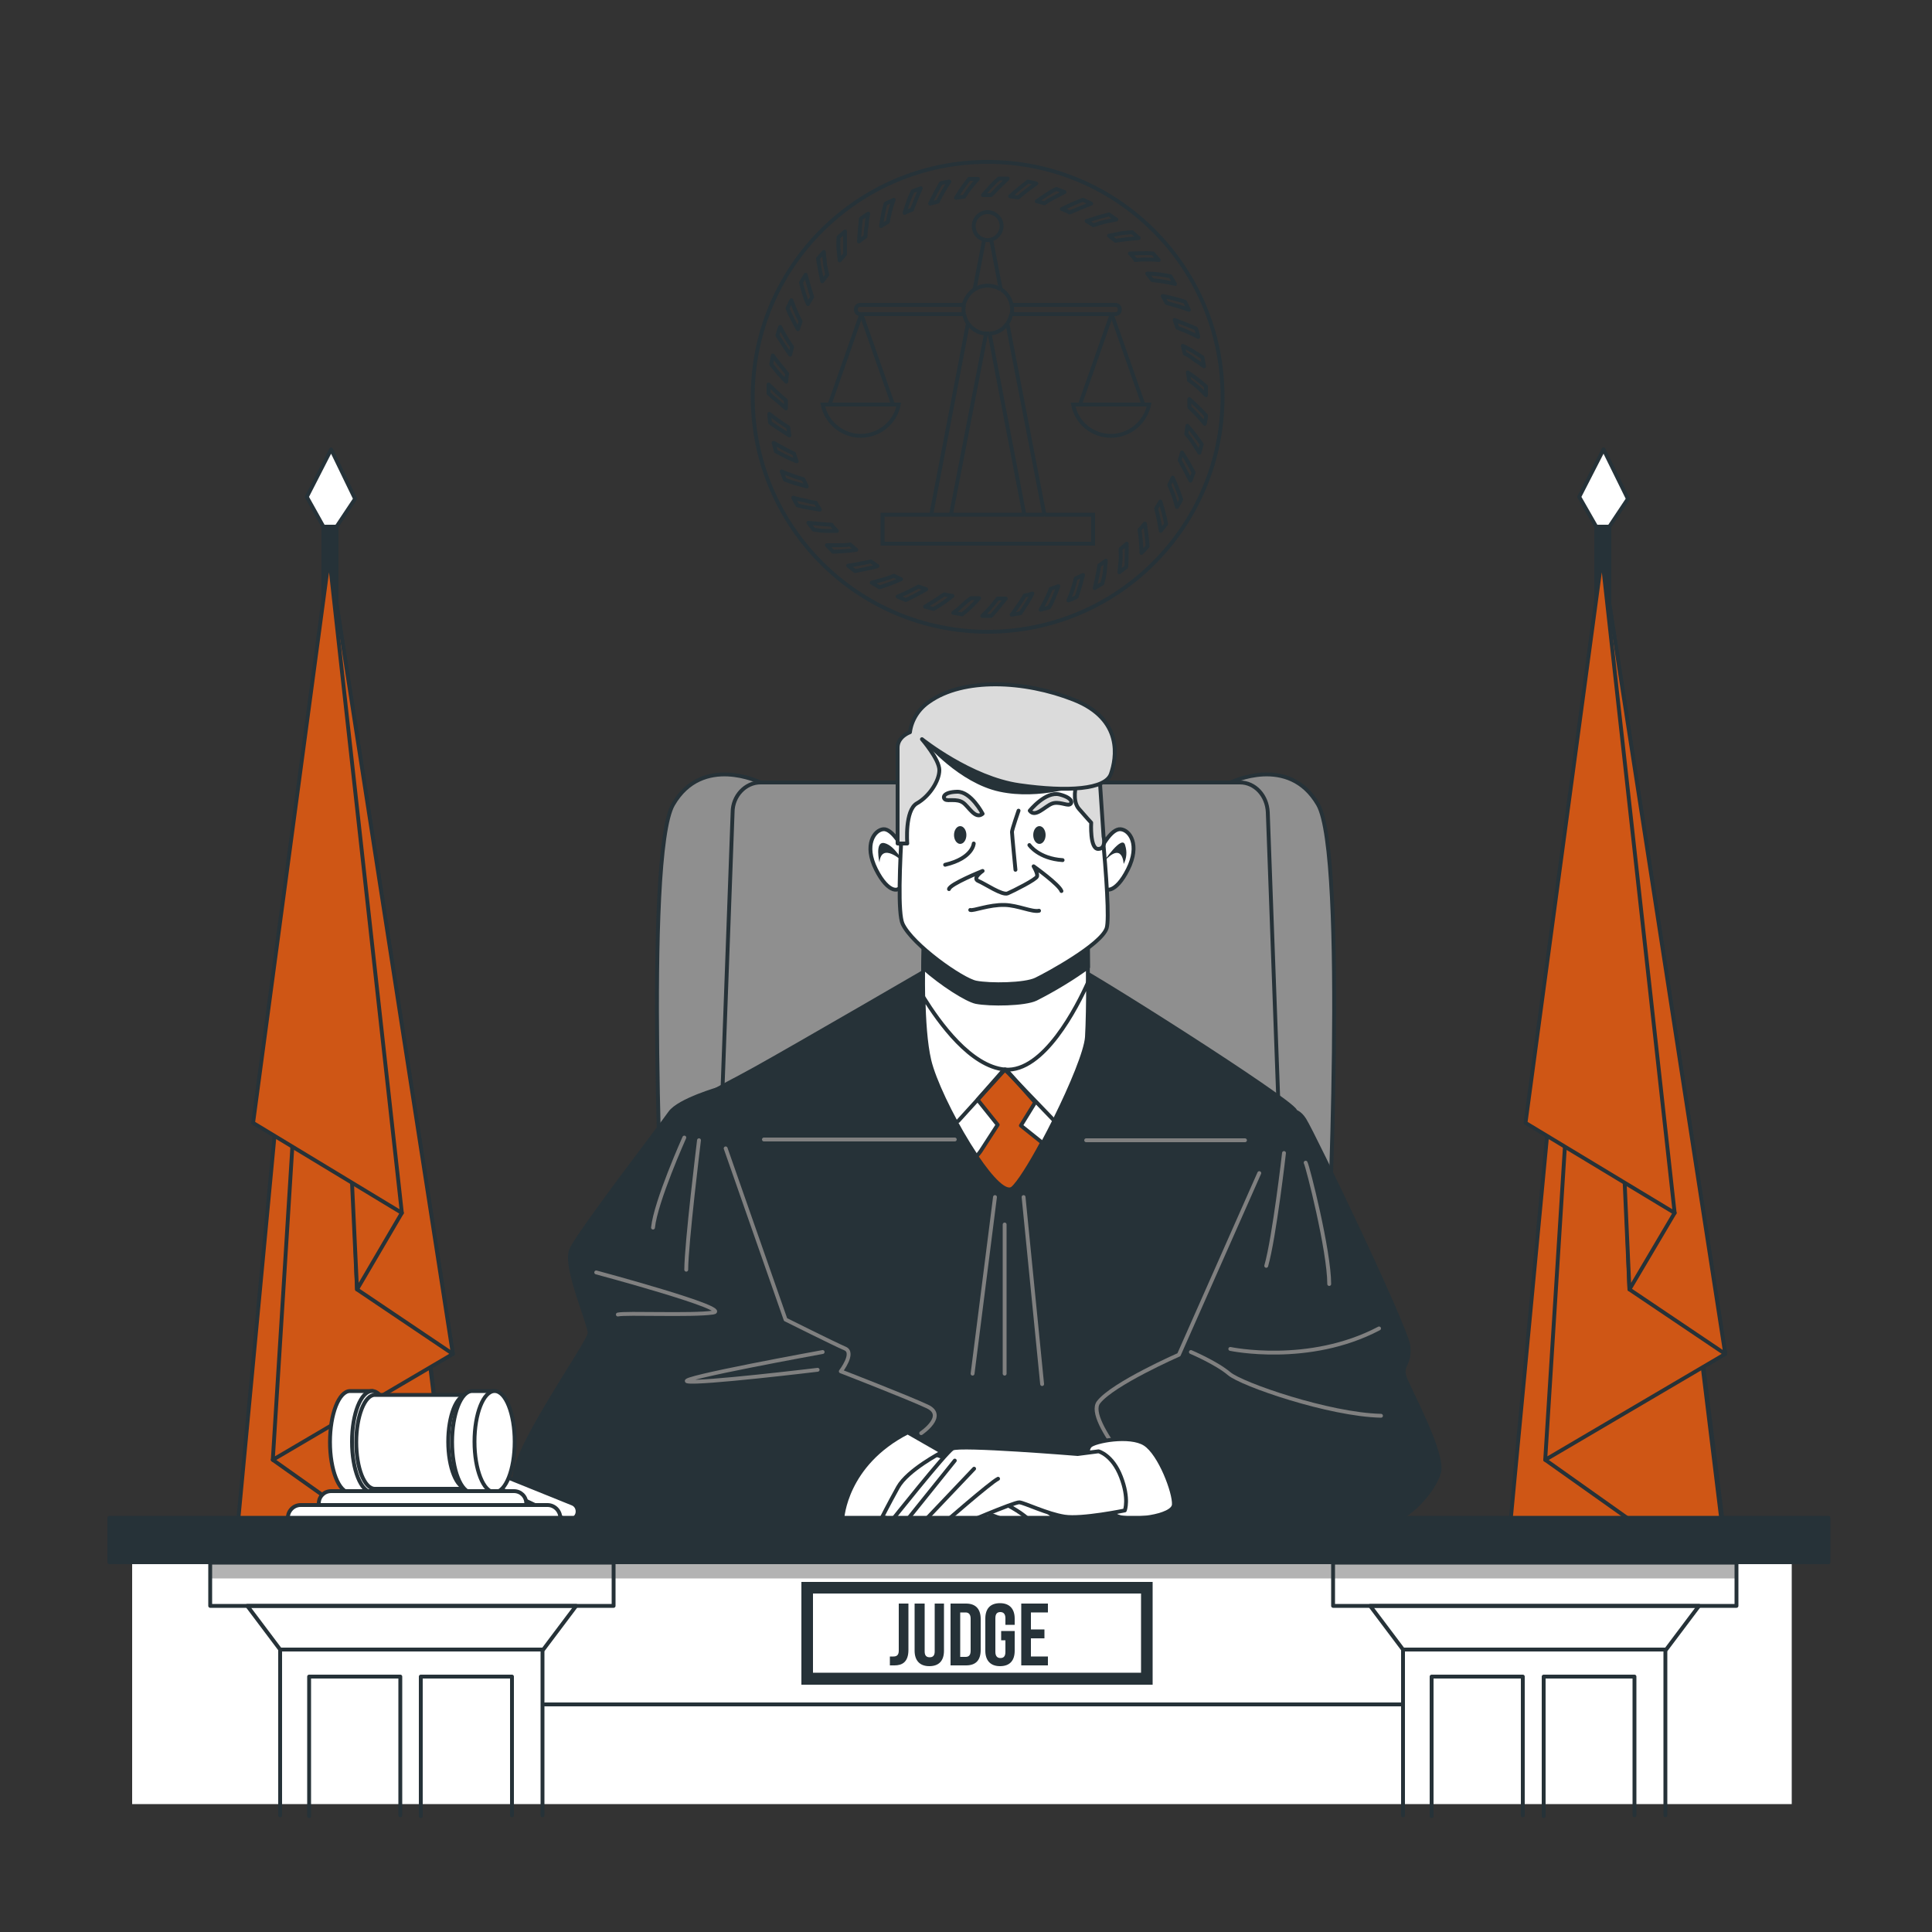 <?xml version="1.0" encoding="UTF-8"?>
<svg xmlns="http://www.w3.org/2000/svg" version="1.1" viewBox="0 0 500 500">
  <rect x="0" y="0" width="500" height="500" fill="#333333" stroke="none"/>
  <defs>
    <style>
      .cls-1, .cls-2, .cls-3, .cls-4, .cls-5, .cls-6, .cls-7 {
        stroke-linecap: round;
        stroke-linejoin: round;
      }

      .cls-1, .cls-3, .cls-8, .cls-4, .cls-5, .cls-6, .cls-7 {
        stroke: #263238;
      }

      .cls-1, .cls-9 {
        fill: #fff;
      }

      .cls-2 {
        stroke: gray;
      }

      .cls-2, .cls-8, .cls-6 {
        fill: none;
      }

      .cls-10, .cls-7 {
        fill: #263238;
      }

      .cls-3 {
        fill: #cf5615;
      }

      .cls-8 {
        stroke-miterlimit: 10;
      }

      .cls-4 {
        fill: #8f8f8f;
      }

      .cls-5 {
        fill: #dbdbdb;
      }

      .cls-11 {
        isolation: isolate;
        opacity: .3;
      }
    </style>
  </defs>
  <!-- Generator: Adobe Illustrator 28.6.0, SVG Export Plug-In . SVG Version: 1.2.0 Build 709)  -->
  <g>
    <g id="Layer_1">
      <g id="freepik--Symbol--inject-213">
        <circle class="cls-6" cx="255.6" cy="102.7" r="60.8"/>
        <path class="cls-6" d="M307.8,105.4v-2.1c1.5,1.3,2.9,2.7,4.3,4.2,0,.4,0,.8-.1,1.1l-.2,1.1c-1.2-1.5-2.6-3-4-4.3Z"/>
        <path class="cls-6" d="M307,112.3l.3-2.1c.6.7,1.3,1.5,1.9,2.3s1.2,1.6,1.8,2.5l-.6,2.2c-.5-.9-1.1-1.7-1.6-2.5l-.8-1.2-1-1.2Z"/>
        <path class="cls-6" d="M305.3,119.1c.2-.7.4-1.3.6-2,1.1,1.7,2.1,3.4,3,5.2l-.8,2.1c-1-1.9-1.9-3.7-2.8-5.3Z"/>
        <path class="cls-6" d="M302.6,125.5l.9-1.9c.8,1.8,1.5,3.6,2.2,5.6-.3.7-.7,1.4-1.1,2-.5-2-1.2-3.9-2-5.7Z"/>
        <path class="cls-6" d="M299.2,131.6l1.1-1.8c.6,1.9,1.1,3.8,1.5,5.8l-1.4,1.8c-.3-2-.7-3.9-1.2-5.8Z"/>
        <path class="cls-6" d="M294.9,137.1c.5-.5.9-1,1.4-1.6.3,2,.6,3.9.7,5.9-.5.6-1,1.1-1.6,1.7,0-2-.2-4.1-.5-6Z"/>
        <path class="cls-6" d="M290,142.1l1.6-1.4c0,1.9,0,4-.1,6l-1.8,1.4c.1-1,.2-2,.3-3s0-2.1,0-3Z"/>
        <path class="cls-6" d="M284.5,146.3c.6-.4,1.2-.8,1.7-1.2-.1,1-.2,2-.3,3s-.4,1.9-.6,2.9l-2,1.2c.5-2,.9-4,1.2-5.9Z"/>
        <path class="cls-6" d="M278.4,149.7l1.9-.9c-.5,1.9-1,3.8-1.7,5.7-.3.2-.7.3-1,.5l-1.1.4c.8-1.8,1.4-3.7,1.9-5.7Z"/>
        <path class="cls-6" d="M271.9,152.4l2-.7c-.3.9-.7,1.8-1.1,2.8l-.6,1.4-.7,1.3-2.2.6c.5-.9,1-1.8,1.4-2.6.5-1,.9-1.9,1.2-2.8Z"/>
        <path class="cls-6" d="M265.2,154.1l1-.2,1-.3c-.9,1.8-2,3.4-3.1,5.1l-2.3.4c1.3-1.7,2.4-3.3,3.4-5Z"/>
        <path class="cls-6" d="M258.2,154.9h2.1c-1.2,1.4-2.4,3-3.8,4.5h-2.3c1.5-1.4,2.8-2.9,4-4.5Z"/>
        <path class="cls-6" d="M251.3,154.8h2.1c-.7.8-1.4,1.5-2.1,2.2s-1.5,1.4-2.3,2l-2.3-.4c.8-.6,1.6-1.2,2.3-1.9l1.1-1,1.2-.9Z"/>
        <path class="cls-6" d="M244.4,153.8c.7.2,1.4.3,2.1.4-1.5,1.3-3.2,2.4-4.9,3.4l-2.2-.6c1.7-1,3.4-2.1,5-3.2Z"/>
        <path class="cls-6" d="M237.7,151.8l2,.7c-1.7,1-3.4,1.9-5.3,2.8-.7-.3-1.4-.6-2.1-.9,1.9-.8,3.6-1.6,5.4-2.6Z"/>
        <path class="cls-6" d="M231.3,149l1.9.9c-1.8.8-3.7,1.5-5.6,2.1l-2-1.2c1-.3,1.9-.5,2.9-.8s1.9-.6,2.8-1Z"/>
        <path class="cls-6" d="M225.4,145.3c.5.4,1.1.8,1.7,1.2-.9.3-1.9.5-2.9.7s-1.9.4-2.9.6c-.6-.5-1.2-.9-1.8-1.4,2-.3,4-.7,5.9-1.1Z"/>
        <path class="cls-6" d="M220,140.9l1.6,1.4c-1.9.3-3.9.4-6,.5l-1.6-1.7h3c1,0,2,0,3-.2Z"/>
        <path class="cls-6" d="M215.2,135.8c.4.6.9,1.1,1.4,1.6h-3c-1,0-2-.2-3-.3l-1.4-1.8c2.1.2,4,.4,6,.5Z"/>
        <path class="cls-6" d="M211.1,130.1l1.1,1.8c-1.9-.3-3.8-.6-5.8-1.1l-.6-1-.5-1,1.4.4,1.5.3c1,.3,2,.5,2.9.6Z"/>
        <path class="cls-6" d="M207.9,124l.9,1.9c-.9-.3-1.9-.5-2.9-.8s-1.9-.6-2.8-1l-.8-2.1c.9.4,1.9.8,2.8,1.1l1.4.5,1.4.4Z"/>
        <path class="cls-6" d="M205.5,117.4c.1.3.2.7.3,1l.4,1c-1.8-.7-3.6-1.6-5.4-2.6l-.6-2.2c1.8,1,3.5,2,5.3,2.8Z"/>
        <path class="cls-6" d="M204,110.6l.3,2.1c-1.6-1-3.3-2.1-5-3.3-.1-.8-.2-1.5-.2-2.3,1.6,1.3,3.2,2.4,4.9,3.5Z"/>
        <path class="cls-6" d="M203.4,103.6v2.1c-.7-.6-1.4-1.2-2.2-1.9l-1.2-1c-.4-.3-.7-.7-1.1-1v-2.3c.8.7,1.5,1.5,2.2,2.1l1.1,1c.4.4.8.7,1.2,1Z"/>
        <path class="cls-6" d="M203.7,96.7c-.1.7-.2,1.4-.2,2.1-1.4-1.4-2.7-2.9-3.9-4.5l.4-2.3c1.2,1.7,2.5,3.2,3.7,4.7Z"/>
        <path class="cls-6" d="M205,89.8l-.5,2c-1.1-1.6-2.2-3.2-3.3-5,.1-.4.2-.7.3-1.1l.4-1.1c.9,1.8,1.9,3.5,3.1,5.2Z"/>
        <path class="cls-6" d="M207.2,83.2l-.7,2c-.5-.8-.9-1.7-1.4-2.6l-.7-1.4-.6-1.4,1-2.1c.4,1,.7,1.9,1.1,2.8.4.9.8,1.8,1.3,2.7Z"/>
        <path class="cls-6" d="M210.2,76.9l-.6.9-.5.9-.6-1.4-.4-1.3c-.3-.9-.6-1.9-.8-2.9l1.2-2c.6,2,1.1,4,1.7,5.8Z"/>
        <path class="cls-6" d="M214.1,71.1l-1.3,1.7c-.4-1.9-.8-3.8-1.1-5.9.5-.6,1-1.1,1.5-1.7.1,1,.2,2,.3,3s.4,1.9.6,2.9Z"/>
        <path class="cls-6" d="M218.7,65.8l-1.4,1.6c-.1-1-.2-2-.3-3s0-2,0-3l1.7-1.5c0,2,0,4,0,5.9Z"/>
        <path class="cls-6" d="M224,61.2c-.6.4-1.1.8-1.7,1.3.1-1.9.3-3.9.5-5.9.6-.5,1.2-.9,1.9-1.3-.2,1-.4,2-.4,3-.2,1-.3,2-.3,2.9Z"/>
        <path class="cls-6" d="M229.8,57.4l-1.8,1.1c.2-1,.3-1.9.5-2.9s.4-2,.7-2.9l2.1-1c-.7,1.8-1.2,3.7-1.5,5.7Z"/>
        <path class="cls-6" d="M236,54.3c-.7.2-1.3.5-1.9.8.6-1.9,1.2-3.8,2.1-5.6l2.1-.8c-.9,2-1.6,3.8-2.3,5.6Z"/>
        <path class="cls-6" d="M242.7,52.2l-2,.5c.8-1.7,1.8-3.5,2.8-5.3.7-.2,1.5-.3,2.2-.4-1.1,1.6-2.1,3.4-3,5.2Z"/>
        <path class="cls-6" d="M249.5,50.9l-2.1.3c.5-.8,1.1-1.7,1.6-2.5l.9-1.2.9-1.2h2.3c-.7.7-1.3,1.4-1.9,2.2-.6.7-1.1,1.5-1.7,2.4Z"/>
        <path class="cls-6" d="M256.5,50.5c-.7,0-1.4,0-2.1,0,1.3-1.5,2.6-3,4.1-4.3h2.3c-1.6,1.5-3,2.9-4.3,4.3Z"/>
        <path class="cls-6" d="M263.5,51.1l-2.1-.3c1.4-1.3,3-2.5,4.6-3.8l1.1.2,1.1.3c-1.6,1.1-3.2,2.3-4.7,3.6Z"/>
        <path class="cls-6" d="M270.3,52.6l-2-.5c.8-.6,1.6-1.1,2.5-1.7s1.7-1.1,2.6-1.5l2.1.8c-.9.5-1.8.9-2.7,1.4l-1.3.7-1.2.8Z"/>
        <path class="cls-6" d="M276.8,55c-.3-.2-.6-.3-1-.5l-1-.4c1.8-.9,3.6-1.7,5.5-2.4l2.1,1c-2,.8-3.8,1.5-5.6,2.3Z"/>
        <path class="cls-6" d="M283,58.3l-1.8-1.1c1.8-.6,3.7-1.2,5.8-1.7.7.4,1.2.9,1.9,1.3-1,.2-1.9.4-2.9.6s-2.1.6-3,.9Z"/>
        <path class="cls-6" d="M288.7,62.3l-1.7-1.3c1-.2,1.9-.4,3-.6s2-.2,3-.3l1.7,1.5c-2.1.2-4.1.4-6,.7Z"/>
        <path class="cls-6" d="M293.8,67.1c-.5-.5-.9-1.1-1.4-1.5,2,0,4-.2,6,0,.5.6,1,1.1,1.5,1.7-2.1-.2-4.1-.2-6.1,0Z"/>
        <path class="cls-6" d="M298.2,72.5l-1.3-1.7c2,0,4,.3,6,.7l1.2,2c-1.9-.5-3.9-.8-5.9-1Z"/>
        <path class="cls-6" d="M301.9,78.4c-.3-.6-.7-1.2-1-1.8,2,.4,3.9.9,5.8,1.5l1,2.1c-2.1-.8-4-1.3-5.8-1.8Z"/>
        <path class="cls-6" d="M304.7,84.8l-.7-2c1.8.7,3.6,1.4,5.5,2.2.3.7.5,1.4.6,2.2-1.7-.9-3.6-1.7-5.4-2.4Z"/>
        <path class="cls-6" d="M306.6,91.5l-.5-2c.9.4,1.8.9,2.6,1.4l1.3.8,1.2.8.4,2.3c-.8-.6-1.7-1.2-2.5-1.7-.7-.6-1.6-1.2-2.5-1.6Z"/>
        <path class="cls-6" d="M307.7,98.4c0-.3,0-.7-.1-1l-.2-1c1.7,1.1,3.2,2.3,4.7,3.6v2.3c-1.3-1.5-2.9-2.8-4.4-3.9Z"/>
        <line class="cls-8" x1="255.2" y1="86.3" x2="246.1" y2="133.2"/>
        <line class="cls-8" x1="265.1" y1="133.2" x2="256.1" y2="86.3"/>
        <line class="cls-8" x1="270.3" y1="133.2" x2="260.7" y2="83.7"/>
        <line class="cls-8" x1="252.2" y1="74.9" x2="254.7" y2="62"/>
        <line class="cls-8" x1="256.5" y1="62" x2="259" y2="74.9"/>
        <line class="cls-8" x1="241" y1="133.2" x2="250.5" y2="83.7"/>
        <path class="cls-8" d="M222.9,81.3h-.3c-.6,0-1.1-.5-1.1-1.1v-.2c0-.6.5-1.1,1.1-1.1h26.9"/>
        <line class="cls-8" x1="222.9" y1="81.3" x2="249.5" y2="81.3"/>
        <line class="cls-8" x1="222.9" y1="81.3" x2="222.9" y2="81.3"/>
        <line class="cls-8" x1="287.7" y1="81.3" x2="261.8" y2="81.3"/>
        <line class="cls-8" x1="287.7" y1="81.3" x2="287.7" y2="81.3"/>
        <path class="cls-8" d="M287.7,81.3h1c.6,0,1.1-.5,1.1-1.1v-.2c0-.6-.5-1.1-1.1-1.1h-26.9"/>
        <line class="cls-8" x1="270.3" y1="133.2" x2="265.1" y2="133.2"/>
        <line class="cls-8" x1="241" y1="133.2" x2="246.1" y2="133.2"/>
        <polyline class="cls-8" points="241 133.2 228.4 133.2 228.4 140.7 282.9 140.7 282.9 133.2 270.3 133.2"/>
        <line class="cls-8" x1="246.1" y1="133.2" x2="265.1" y2="133.2"/>
        <path class="cls-8" d="M261.8,81.3c.2-.8.2-1.6,0-2.4"/>
        <path class="cls-8" d="M255.2,86.3h.8"/>
        <path class="cls-8" d="M252.2,74.9c-1.4.9-2.4,2.4-2.8,4"/>
        <path class="cls-8" d="M252.2,74.9c2.1-1.3,4.7-1.3,6.8,0"/>
        <path class="cls-8" d="M261.8,78.9c-.3-1.6-1.3-3.1-2.7-4"/>
        <path class="cls-8" d="M250.5,83.7c-.5-.7-.8-1.5-1-2.4"/>
        <path class="cls-8" d="M256.1,86.3c1.9,0,3.6-1.1,4.6-2.6"/>
        <path class="cls-8" d="M249.5,81.3c-.2-.8-.2-1.6,0-2.4"/>
        <path class="cls-8" d="M260.7,83.7c.5-.7.8-1.5,1-2.4"/>
        <path class="cls-8" d="M255.2,86.3c-1.9,0-3.6-1.1-4.7-2.6"/>
        <path class="cls-8" d="M256.5,62c-.6.2-1.2.2-1.8,0"/>
        <path class="cls-8" d="M256.5,62c1.9-.5,3.1-2.5,2.6-4.4s-2.5-3.1-4.4-2.6-3.1,2.5-2.6,4.4c.3,1.3,1.3,2.3,2.6,2.6"/>
        <line class="cls-8" x1="231" y1="104.4" x2="222.9" y2="81.3"/>
        <line class="cls-8" x1="222.9" y1="81.3" x2="214.8" y2="104.4"/>
        <path class="cls-8" d="M212.9,104.7c1.1,5.4,6.4,9,11.8,7.9,4-.8,7.1-3.9,7.9-7.9h-19.7Z"/>
        <line class="cls-8" x1="287.7" y1="81.3" x2="295.8" y2="104.4"/>
        <line class="cls-8" x1="287.7" y1="81.3" x2="279.6" y2="104.4"/>
        <path class="cls-8" d="M287.5,112.8c4.8,0,8.9-3.4,9.9-8.1h-19.7c.9,4.7,5,8.1,9.8,8.1Z"/>
      </g>
      <g id="freepik--Flags--inject-213">
        <rect class="cls-7" x="83.7" y="136.3" width="3.4" height="258.8"/>
        <polygon class="cls-3" points="116.6 395.1 85.2 144 61.5 395.1 116.6 395.1"/>
        <polygon class="cls-3" points="116.4 395.1 107.1 318.9 70.6 377.8 95 395.1 116.4 395.1"/>
        <polygon class="cls-3" points="117.2 350.4 70.6 377.8 85.2 144 117.2 350.4"/>
        <polygon class="cls-3" points="85.2 144 117.2 350.4 92.4 333.7 85.2 144"/>
        <polygon class="cls-3" points="92.4 333.7 104 313.9 90.3 289.1 92.4 333.7"/>
        <polygon class="cls-3" points="85.2 144 65.5 290.6 104 313.9 85.2 144"/>
        <polygon class="cls-1" points="83.7 136.3 79.4 128.6 85.7 116.3 91.9 129.1 87.1 136.3 83.7 136.3"/>
        <rect class="cls-7" x="413.1" y="136.3" width="3.4" height="258.8"/>
        <polygon class="cls-3" points="446 395.1 414.6 144 390.8 395.1 446 395.1"/>
        <polygon class="cls-3" points="445.7 395.1 436.4 318.9 399.9 377.8 424.3 395.1 445.7 395.1"/>
        <polygon class="cls-3" points="446.5 350.4 399.9 377.8 414.6 144 446.5 350.4"/>
        <polygon class="cls-3" points="414.6 144 446.5 350.4 421.7 333.7 414.6 144"/>
        <polygon class="cls-3" points="421.7 333.7 433.4 313.9 419.7 289.1 421.7 333.7"/>
        <polygon class="cls-3" points="414.6 144 394.8 290.6 433.4 313.9 414.6 144"/>
        <polygon class="cls-1" points="413.1 136.3 408.7 128.6 415 116.3 421.3 129.1 416.5 136.3 413.1 136.3"/>
      </g>
      <path class="cls-4" d="M196.8,202.5s-15-7.4-22.6,5.7-2.5,118.7-2.5,118.7h20.8l4.3-124.4Z"/>
      <path class="cls-4" d="M318.5,202.5s15-7.4,22.6,5.7,2.5,118.7,2.5,118.7h-20.8l-4.3-124.4Z"/>
      <path class="cls-4" d="M196.8,202.5h124.1c3.9,0,7,3.4,7.2,7.7l4.3,117.8h-147.1l4.3-117.8c0-4.2,3.3-7.7,7.2-7.7Z"/>
      <path class="cls-7" d="M241.3,250.2s-35.8,20.8-45.9,26.4-17.2,8.4-17.2,12.4v103.4h161.3s-3.3-102.1-4.3-104.9-55.5-37.3-58.8-38.3-35.1,1-35.1,1Z"/>
      <path class="cls-7" d="M332.3,288.3s2.8-2.5,5.3,1.5,26.4,53.8,26.9,58.6-2,4.8-1,7.9,10.4,20,8.9,24.9-7.7,11.1-10.2,11.4-54,0-54,0c-3.8-.9-7.3-3-9.8-6-3.8-4.8-14-18.2-14-20.5s11.2-10.4,13.4-12.9,9.4-2.3,10.4-3,13.7-29.9,16.8-37.6c1.9-4.9,3.5-9.9,4.8-15"/>
      <path class="cls-2" d="M298.3,386.4s-17.7-18.7-14-23.5,20.8-12.3,20.8-12.3l20.8-47"/>
      <path class="cls-2" d="M308.2,349.9s6.6,2.8,9.9,5.6,25.9,10.6,39.3,10.9"/>
      <path class="cls-2" d="M318.4,349.1s20.3,4.3,38.5-5.3"/>
      <path class="cls-2" d="M332.3,298.4s-2.5,21.8-4.6,29.2"/>
      <path class="cls-2" d="M337.9,300.9c.5.8,6.1,22.8,6.1,31.4"/>
      <path class="cls-7" d="M186.3,281.7s-10.6,3-12.9,6.3-23.8,31.2-25.6,35.5,4.8,19,4.8,21.5-21.5,32.2-19.3,38.5,10.1,8.6,10.1,8.6h74.6s5.8-11.9,11.9-16.2,9.1-3.3,10.6-5.6-.5-6.3-5.6-8.9-19.3-7.9-19.3-7.9c0,0,3.6-2.3,1-4s-12.4-6.6-13.4-8.1-10.6-26.9-13.7-39"/>
      <path class="cls-2" d="M238.4,370.9s6.7-4.5,1.6-6.9-22.4-9.1-22.4-9.1c0,0,3.7-4.8,1.1-5.9s-15.4-7.5-15.4-7.5l-15.5-44.3"/>
      <path class="cls-2" d="M154.3,329.3s35.8,9.6,30.2,10.4-22.6,0-24.6.5"/>
      <path class="cls-2" d="M212.9,349.9s-38,6.9-35,7.6,33.7-3,33.7-3"/>
      <path class="cls-2" d="M180.9,295.1s-3.3,26.9-3.3,33.5"/>
      <path class="cls-2" d="M177.1,294.4s-7.4,16.5-8.1,23.3"/>
      <line class="cls-2" x1="197.7" y1="294.9" x2="247.1" y2="294.9"/>
      <line class="cls-2" x1="281.1" y1="295.1" x2="322.2" y2="295.1"/>
      <line class="cls-2" x1="257.5" y1="309.8" x2="251.7" y2="355.5"/>
      <line class="cls-2" x1="260" y1="316.9" x2="260" y2="355.5"/>
      <line class="cls-2" x1="264.9" y1="309.8" x2="269.7" y2="358.2"/>
      <path class="cls-1" d="M239.1,242.7s-1,21.4,1.3,31.7,17.6,36.6,21.7,33.2,18.6-31.9,19.1-39.2.3-25.6.3-25.6c0,0-14.4,8.9-24.1,6.5-6.2-1.6-12.4-3.8-18.3-6.6Z"/>
      <path class="cls-7" d="M238.9,250.4c4.8,4.3,11.3,8.4,13.7,8.9,3.6.7,12.6.6,15.5-.8,4.7-2.4,9.2-5.1,13.5-8.2,0-4.3-.1-7.6-.1-7.6,0,0-14.4,8.9-24.1,6.5-6.3-1.6-12.4-3.8-18.3-6.5,0,0,0,3.2-.2,7.7Z"/>
      <path class="cls-1" d="M281.6,254.2c-2.8,6.3-11.5,23.4-21.5,22.6-8.9-.8-17-12.1-21.1-18.7.1,5.8.5,12,1.5,16.3,2.4,10.2,17.5,36.6,21.7,33.2s18.6-31.9,19.1-39.2c.2-3.4.3-9.1.3-14.2Z"/>
      <path class="cls-3" d="M260.9,277.4c-.6.1-.2-.6-.8-.6s-.2.6-.7.5l-6.4,7.3,5.2,6.5-4.4,6.8s-.5.7-1.1,1.4c3.9,5.8,7.6,9.7,9.4,8.2,1.5-1.3,4.5-6,7.6-11.8l-5.5-4.4,3.7-6-7-7.9Z"/>
      <polyline class="cls-6" points="248 290.1 260.1 276.8 272.9 290.1"/>
      <path class="cls-1" d="M233.5,219.3s-2.6-4.9-4.9-4.7-5.1,4-1.9,10.4,6.4,6.1,6.6,3.6.2-9.3.2-9.3Z"/>
      <path class="cls-10" d="M227.6,223.2s-1.3-5.6,1.3-5,4.8,4.8,4.8,4.8c0,0-5.6-5.3-6.1.2Z"/>
      <path class="cls-1" d="M285.1,219.3s2.5-4.9,4.9-4.7,5.1,4,1.9,10.4-6.4,6.1-6.6,3.6-.2-9.3-.2-9.3Z"/>
      <path class="cls-10" d="M285.5,223.2s5-7.5,5.7-4.4c.5,1.6.4,3.3-.4,4.8,0,0-.2-6.2-5.3-.4Z"/>
      <path class="cls-1" d="M235.4,189.5s-4.3,44.2-1.8,49.6,15.4,14.5,19,15.2c3.6.7,12.6.6,15.5-.8s16.9-9,18.3-13.3-2.9-45.7-4.7-51-13.7-9-24.5-9-20.8,6.1-21.8,9.3Z"/>
      <path class="cls-7" d="M239.9,192s8.6,10.2,18.9,12.4c10.2,2.2,21-1.7,21-1.7l-39.9-10.7Z"/>
      <path class="cls-6" d="M263.6,209.8s-1.7,4.9-1.7,5.5.9,9.8.9,9.8"/>
      <path class="cls-6" d="M245.6,230.1c.2-1.3,8.7-4.7,8.7-4.7,0,0-2.8,1.9-1.1,2.6s6.2,3.8,7.6,3.2,7.4-3.6,7.6-4.4-.9-2.6-.9-2.6c0,0,6.6,4.7,7.2,6.4"/>
      <path class="cls-5" d="M254.3,210.6s-3-5.8-6.6-5.7-3.8,1.5-3.1,2,3-.3,4.6.8c1.5,1,3.2,4.5,5.1,2.9Z"/>
      <path class="cls-5" d="M266.5,209.8s4.1-5.1,7.7-4.2c3.5.9,3.4,2.3,2.6,2.6s-2.9-.9-4.6-.2c-1.8.7-4.3,3.7-5.7,1.8Z"/>
      <ellipse class="cls-10" cx="248.5" cy="216.1" rx="1.6" ry="2.3"/>
      <ellipse class="cls-10" cx="269" cy="216.1" rx="1.6" ry="2.3"/>
      <path class="cls-6" d="M251.1,235.5c.8.3,4.8-1.4,8.9-1.3,3.5.1,7.1,1.9,8.9,1.5"/>
      <path class="cls-6" d="M252,218.3s-.2,3.8-7.4,5.5"/>
      <path class="cls-6" d="M266.4,218.7s2.4,3.5,8.6,3.9"/>
      <path class="cls-5" d="M278.5,203.2s-1.1,4,.7,6.1,3.2,3.6,3.2,3.6c0,0-.4,6.8,1.8,6.8s1.4-3.2,1.4-3.2l-1.1-16.5-6,3.2Z"/>
      <path class="cls-5" d="M238.6,191.3s12.6,10.1,25.2,11.9c12.6,1.8,22.3,1.1,23.7-2.9s3.3-14.1-9.6-19.2-28.6-5.7-37.4.5c-2.7,1.8-4.6,4.7-5,7.9,0,0-3.2,1.1-3.2,4v24.8h2.5s-.7-8.6,2.5-10.4,5.8-5.8,5.8-8.6-4.5-8-4.5-8Z"/>
      <path class="cls-1" d="M240.5,375.9s21.8,7.4,25.3,8.6,11.9,6.1,11.9,7.6-.2,1.8-1.8,1.8h-20.5c-1.3,0-23,.3-24.1-.4-1.4-.6-2.8-.9-4.3-1.1.1-.1,4.1-15.8,13.5-16.5Z"/>
      <path class="cls-1" d="M247.1,389.6s9.9,2,13.7,4.3"/>
      <path class="cls-1" d="M252.1,385.5s11.7,4.6,14.7,8.4"/>
      <path class="cls-1" d="M258.7,384.2s11.4,5.1,14.7,9.1"/>
      <path class="cls-1" d="M234.9,370.7l8.9,5.1s-8.9,4.6-11.4,9.1-4.3,8.1-4.3,8.1h-10.1s.7-14,16.9-22.3Z"/>
      <path class="cls-1" d="M281.9,377.5s-.9-2.1.2-3.3,10.3-3,14.2-.5,7.7,12.6,7.5,15.7-11.2,4.4-14.6,3-7.3-14.9-7.3-14.9Z"/>
      <path class="cls-1" d="M284.3,375.6l-5.4.7s-30.6-2.5-32.4-1.4-16.1,19.1-16.1,19.1l17.5,1s14.6-6.3,15.9-6.2,7.2,3,11.7,3.7,15.6-1.6,15.6-1.6c0,0,1.2-3-1-8.7s-5.8-6.6-5.8-6.6Z"/>
      <path class="cls-1" d="M243.6,394.8s12.8-11.2,14.7-12.1"/>
      <line class="cls-6" x1="252.1" y1="380.1" x2="238.8" y2="394.1"/>
      <line class="cls-6" x1="247.1" y1="378" x2="234" y2="394.3"/>
      <g id="freepik--Hammer--inject-213">
        <path class="cls-1" d="M107.2,372.6l40.9,16.5c1.1.4,1.6,1.6,1.3,2.7h0c-.4,1.2-1.6,1.8-2.8,1.5-.1,0-.2-.1-.3-.1l-39.5-18.6.4-2Z"/>
        <path class="cls-1" d="M90.6,360h5.8v26.3h-5.8c-2.9,0-5.2-5.9-5.2-13.1s2.3-13.2,5.2-13.2Z"/>
        <ellipse class="cls-1" cx="96.3" cy="373.1" rx="5.2" ry="13.1"/>
        <path class="cls-1" d="M97,361h23.8v24.3h-23.8c-2.7,0-4.8-5.4-4.8-12.1s2.2-12.2,4.8-12.2Z"/>
        <path class="cls-1" d="M116,373.1c0,6.7,2.2,12.1,4.8,12.1s4.8-5.4,4.8-12.1-2.1-12.1-4.8-12.1-4.8,5.5-4.8,12.1Z"/>
        <path class="cls-1" d="M122.2,360h5.8v26.3h-5.8c-2.9,0-5.2-5.9-5.2-13.1s2.3-13.2,5.2-13.2Z"/>
        <ellipse class="cls-1" cx="128" cy="373.1" rx="5.2" ry="13.1"/>
        <path class="cls-1" d="M136.2,389.6h-53.7v-.5c0-1.8,1.4-3.2,3.2-3.2h47.3c1.8,0,3.2,1.4,3.2,3.2h0v.5h0Z"/>
        <path class="cls-1" d="M145,393.3h-70.5v-.5c0-1.8,1.5-3.3,3.3-3.3h63.9c1.8,0,3.3,1.5,3.3,3.3v.5h0Z"/>
      </g>
      <g id="freepik--Table--inject-213">
        <rect class="cls-9" x="34.2" y="399.6" width="429.5" height="67.3"/>
        <rect class="cls-11" x="54.5" y="402.4" width="394.7" height="6.1"/>
        <rect class="cls-7" x="28.3" y="392.8" width="444.9" height="11.5"/>
        <rect class="cls-6" x="54.4" y="404.4" width="104.4" height="11.2"/>
        <polygon class="cls-6" points="140.6 426.9 72.5 426.9 64 415.6 149.1 415.6 140.6 426.9"/>
        <line class="cls-6" x1="72.5" y1="426.9" x2="72.5" y2="469.8"/>
        <line class="cls-6" x1="140.4" y1="469.8" x2="140.4" y2="426.9"/>
        <polyline class="cls-6" points="80 470 80 433.9 103.6 433.9 103.6 469.8"/>
        <polyline class="cls-6" points="108.9 470 108.9 433.9 132.5 433.9 132.5 469.8"/>
        <rect class="cls-6" x="345" y="404.4" width="104.4" height="11.2"/>
        <polygon class="cls-6" points="431.2 426.9 363.1 426.9 354.6 415.6 439.7 415.6 431.2 426.9"/>
        <line class="cls-6" x1="363.1" y1="469.8" x2="363.1" y2="426.9"/>
        <line class="cls-6" x1="431" y1="426.9" x2="431" y2="469.8"/>
        <polyline class="cls-6" points="370.5 470 370.5 433.9 394.1 433.9 394.1 469.8"/>
        <polyline class="cls-6" points="399.5 470 399.5 433.9 423 433.9 423 469.8"/>
        <line class="cls-6" x1="141" y1="441.1" x2="362.6" y2="441.1"/>
        <rect class="cls-9" x="208.9" y="410.9" width="87.9" height="23.5"/>
        <path class="cls-10" d="M230.3,428.7h.9c.8,0,1.4-.3,1.4-1.5v-12.2h2.5v12c0,3.2-1.7,4-3.6,4h-1.2v-2.3h0Z"/>
        <path class="cls-10" d="M239.3,415v12.4c0,1.1.5,1.5,1.3,1.5s1.3-.4,1.3-1.5v-12.4h2.4v12.2c0,2.6-1.3,4-3.8,4s-3.8-1.5-3.8-4v-12.2h2.6Z"/>
        <path class="cls-10" d="M246,415h4c2.5,0,3.8,1.4,3.8,4v8c0,2.6-1.2,4-3.8,4h-4v-16ZM248.5,417.3v11.5h1.4c.8,0,1.3-.4,1.3-1.6v-8.3c0-1.1-.5-1.6-1.3-1.6h-1.4Z"/>
        <path class="cls-10" d="M259.1,422.1h3.5v5.1c0,2.6-1.3,4-3.8,4s-3.8-1.5-3.8-4v-8.3c0-2.6,1.3-4,3.8-4s3.8,1.5,3.8,4v1.6h-2.4v-1.7c0-1.1-.5-1.6-1.3-1.6s-1.3.4-1.3,1.6v8.7c0,1.1.5,1.6,1.3,1.6s1.3-.4,1.3-1.6v-3h-1.1v-2.4Z"/>
        <path class="cls-10" d="M266.8,421.7h3.5v2.3h-3.5v4.7h4.4v2.3h-6.9v-16h6.9v2.3h-4.4v4.4Z"/>
        <path class="cls-10" d="M295.3,412.4v20.5h-84.9v-20.5h84.9M298.3,409.4h-90.9v26.6h90.9v-26.6h0Z"/>
      </g>
    </g>
  </g>
</svg>